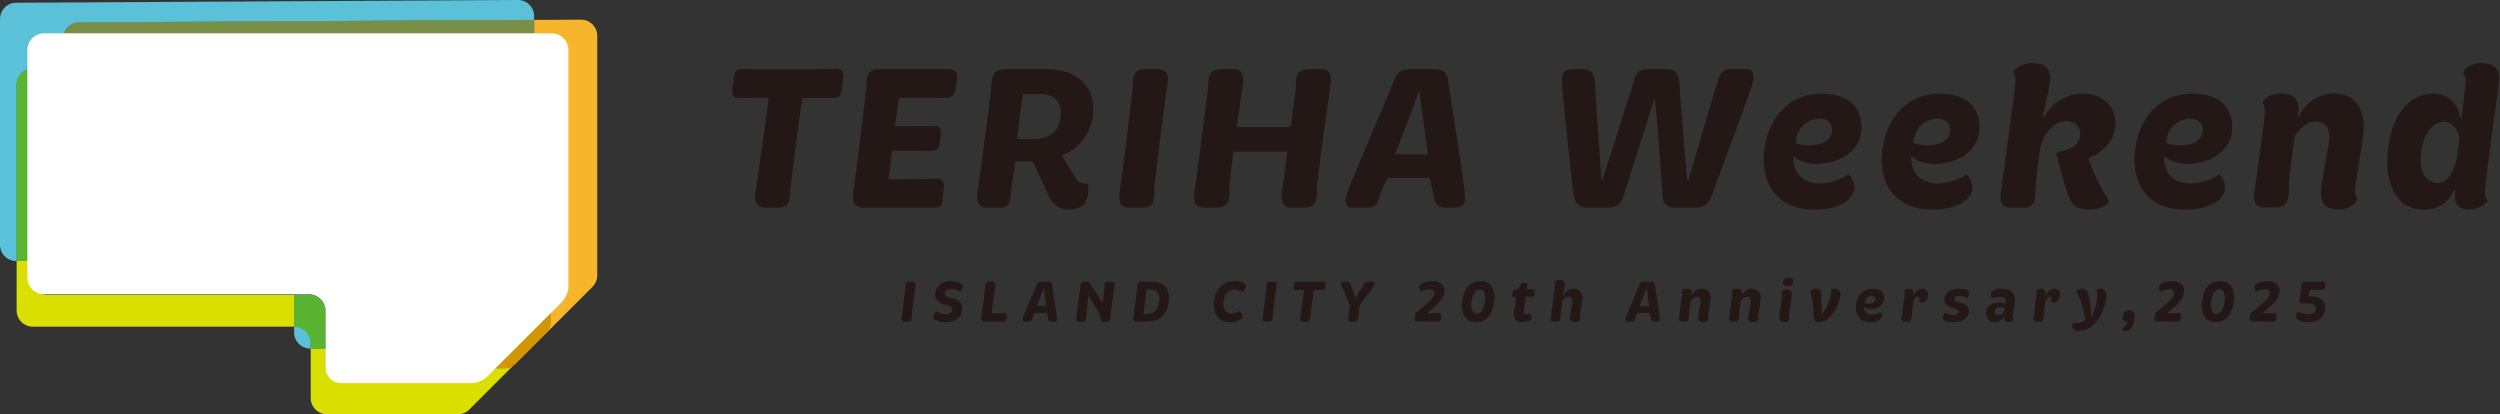 <svg id="logo" xmlns="http://www.w3.org/2000/svg" xmlns:xlink="http://www.w3.org/1999/xlink" width="676" height="112" viewBox="0 0 676 112">
  <rect x="0" y="0" width="676" height="112" fill="#333333" stroke="none"/>
  <defs>
    <clipPath id="clip-path">
      <rect id="長方形_16" data-name="長方形 16" width="675.812" height="112" fill="none"/>
    </clipPath>
    <clipPath id="clip-path-3">
      <rect id="長方形_11" data-name="長方形 11" width="127.309" height="4.493" transform="translate(17.118 5.385)" fill="none"/>
    </clipPath>
    <clipPath id="clip-path-4">
      <rect id="長方形_12" data-name="長方形 12" width="3.983" height="52.049" transform="translate(4.491 18.53)" fill="none"/>
    </clipPath>
    <clipPath id="clip-path-5">
      <rect id="長方形_13" data-name="長方形 13" width="8.473" height="14.516" transform="translate(79.53 79.737)" fill="none"/>
    </clipPath>
    <clipPath id="clip-path-6">
      <rect id="長方形_14" data-name="長方形 14" width="15.458" height="15.458" transform="translate(133.46 84.111)" fill="none"/>
    </clipPath>
  </defs>
  <g id="グループ_40" data-name="グループ 40">
    <g id="グループ_39" data-name="グループ 39" clip-path="url(#clip-path)">
      <g id="グループ_38" data-name="グループ 38">
        <g id="グループ_37" data-name="グループ 37" clip-path="url(#clip-path)">
          <path id="パス_63" data-name="パス 63" d="M207.828,26.416c-1.652,0-6.714,0-7.594.113-1.983.164-2.367-.772-2.146-2.643l.384-3.028c.219-1.76.606-2.145,2.917-2.145,0,0,20.75.166,24.491-.109,1.926-.112,2.367,1.045,2.092,2.86l-.387,2.862c-.219,1.763-.6,2.147-2.917,2.147h-7.7c-1.211,7.593-3.081,22.95-3.247,24.271-.275,2.255.606,5.393-3.413,5.393h-3.41c-3.029,0-2.863-2.642-2.532-4.734.328-1.98,2.751-18.711,3.466-24.987" fill="#231815"/>
          <path id="パス_64" data-name="パス 64" d="M230.8,51.35c.825-5.284,3.247-25.7,3.411-27.244.221-2.255-.494-5.393,3.522-5.393H256.39c2.314,0,2.533,1.1,2.314,2.863l-.222,2.311c-.219,1.87-1.265,2.641-3.138,2.585-2.751-.055-7.538-.055-12.272-.055l-1.046,7.706c3.523,0,9.137,0,10.4-.056a1.716,1.716,0,0,1,1.982,2.148l-.331,2.476c-.219,1.761-.771,2.036-2.257,2.092-1.54,0-6.989-.056-10.62,0-.385,2.917-.662,5.337-.937,7.7,3.853,0,10.788-.056,12.494-.165,1.926-.11,2.641.771,2.422,2.641l-.33,3.029c-.222,1.761-.606,2.145-2.917,2.145h-18.6c-3.026,0-2.805-2.7-2.53-4.787" fill="#231815"/>
          <path id="パス_65" data-name="パス 65" d="M264.409,51.35c.771-5.284,3.469-25.7,3.578-27.3.221-2.257-.109-5.34,3.853-5.34H282.9c8.918,0,13.6,5.284,12.605,12.825a13.336,13.336,0,0,1-8.368,10.511l3.635,5.945c.934,1.6,1.98,1.649,3.466,1.649.5,5.339-1.817,7.045-5.174,7.045-3.245,0-4.731-1.815-5.777-4.457l-4.075-8.586h-4.677c-.164,1.211-1.044,6.825-1.156,8.7-.165,2.861-.881,3.8-3.136,3.8h-3.3c-3.082,0-2.861-2.7-2.532-4.787m15.247-13.761c4.126,0,6.548-1.98,7.1-5.833.44-3.192-.824-6.33-5.449-6.33h-4.733c-.438,2.863-1.21,9.521-1.6,12.163Z" fill="#231815"/>
          <path id="パス_66" data-name="パス 66" d="M306.248,24.106c.221-2.255-.5-5.393,3.522-5.393h3.357c3.082,0,2.807,2.642,2.477,4.734-.716,4.568-3.192,23.994-3.467,27.3-.109,2.255.659,5.392-3.466,5.392h-3.3c-3.083,0-2.861-2.7-2.533-4.787.771-5.283,2.973-23.226,3.413-27.244" fill="#231815"/>
          <path id="パス_67" data-name="パス 67" d="M323.067,51.35c.771-5.284,3.357-25.7,3.576-27.244.275-2.255-.494-5.393,3.522-5.393h3.36c3.079,0,2.8,2.641,2.476,4.733-.165.99-.881,5.724-1.542,10.9h14.585c.55-4.953,1.156-8.969,1.321-10.236.219-2.255-.552-5.393,3.466-5.393h3.357c3.082,0,2.807,2.641,2.532,4.733-.384,2.311-3.412,24-3.631,27.3-.112,2.255.606,5.393-3.523,5.393h-3.3c-3.082,0-2.807-2.7-2.53-4.787L348.108,41H333.525c-.553,4.568-1.1,8.587-1.1,9.742-.11,2.255.605,5.393-3.523,5.393h-3.3c-3.084,0-2.863-2.7-2.532-4.787" fill="#231815"/>
          <path id="パス_68" data-name="パス 68" d="M364.368,52.009c1.983-5.449,11.56-27.463,12.275-29.5.825-2.258,1.377-3.8,4.787-3.8h6.439c2.807,0,3.578,1.539,3.8,3.631.222,2.036,4.075,25.977,4.35,29.446.33,2.311.274,4.347-2.367,4.347h-2.807c-2.861,0-3.082-2.311-3.248-3.522L386.66,48.1H375.212a43.826,43.826,0,0,0-1.982,4.4c-.606,2.311-.99,3.632-3.632,3.632H365.58c-2.036,0-1.98-2.145-1.212-4.128m21.74-10.292c-.934-6.77-1.98-14.53-2.2-16.784h-.329c-.881,2.641-3.853,10.289-6.385,16.784Z" fill="#231815"/>
          <path id="パス_69" data-name="パス 69" d="M422.409,23.39c-.109-2.311-.44-4.678,2.751-4.678h2.807c3.082,0,3.248,2.477,3.3,3.578.165,3.742,1.374,21.463,1.761,26.252h.275c2.036-5.945,7.7-24.272,8.365-26.033.55-2.257,1.1-3.8,3.963-3.8h5.449c2.751,0,2.97,2.586,3.026,3.8.165,3.632,1.651,21.519,2.092,26.143h.328c1.652-5.78,7.266-24.491,7.816-26.252.662-2.257,1.046-3.688,3.8-3.688h4.128c2.257,0,2.092,2.367,1.433,4.4-1.817,5.668-9.193,25.1-10.073,27.629-.771,2.255-1.431,5.393-5.062,5.393h-5.505c-1.98,0-3.522-.881-3.522-3.467-.11-2.588-1.487-20.64-2.037-25.592h-.275c-1.87,6.22-7.265,22.62-8.146,25.7-.715,2.642-2.2,3.357-4.237,3.357h-5.724c-3.248,0-3.523-2.807-3.8-4.734-.331-2.642-2.7-24.544-2.917-28.013" fill="#231815"/>
          <path id="パス_70" data-name="パス 70" d="M492.537,25.317c7.816,0,11.063,4.238,10.788,9.468-.165,6.273-6.273,9.521-12.053,9.521-4.459,0-6.108-2.039-6.108-2.039l-.222.166c-.219,3.412,1.706,7.156,7.266,7.156a14.689,14.689,0,0,0,7.648-2.423,4.9,4.9,0,0,1,1.543,3.853c-.219,3.026-4.238,5.668-10.733,5.668-10.292,0-14.143-7.1-13.7-14.639.552-9.8,6.661-16.731,15.576-16.731m-3.3,13.98c3.191,0,6.108-1.211,6.164-4.128.053-1.817-1.265-3.082-3.522-3.082a6.467,6.467,0,0,0-6.22,5.5c-.054.441-.166,1.046-.166,1.046a9.475,9.475,0,0,0,3.744.662" fill="#231815"/>
          <path id="パス_71" data-name="パス 71" d="M524.435,25.317c7.816,0,11.063,4.238,10.788,9.468-.165,6.273-6.273,9.521-12.053,9.521-4.459,0-6.108-2.039-6.108-2.039l-.221.166c-.219,3.412,1.707,7.156,7.266,7.156a14.7,14.7,0,0,0,7.65-2.423,4.9,4.9,0,0,1,1.54,3.853c-.221,3.026-4.238,5.668-10.733,5.668-10.291,0-14.145-7.1-13.7-14.639.55-9.8,6.658-16.731,15.573-16.731m-3.3,13.98c3.192,0,6.108-1.211,6.164-4.128.056-1.817-1.267-3.082-3.522-3.082a6.467,6.467,0,0,0-6.22,5.5c-.054.441-.165,1.046-.165,1.046a9.484,9.484,0,0,0,3.743.662" fill="#231815"/>
          <path id="パス_72" data-name="パス 72" d="M541.117,51.35c.771-5.284,3.741-27.354,3.853-28.894a5.466,5.466,0,0,0-.552-2.919c.44-.88,1.927-2.476,5.118-2.476,4.624,0,5.12,2.863,4.68,5.449-.277,2.092-1.377,6.879-1.873,9.027l.44.053A11.74,11.74,0,0,1,563.3,25.317c5.393,0,9.08,3.688,8.7,8.64-.6,6.661-7.322,8.753-7.322,8.753,1.1,3.906,5.065,11.116,5.724,11.666,0,0-1.374,2.311-5.228,2.311s-4.843-1.43-5.614-3.192c-1.155-2.476-2.586-8.586-3.522-11.722l.55-.771c3.138-.331,5.614-1.761,5.889-4.568.275-2.255-1.486-3.688-3.742-3.688-3.8,0-6.713,4.074-7.265,8.587-.275,1.926-.825,6.548-1.046,9.411-.164,2.255.552,5.393-3.467,5.393h-3.357c-3.026,0-2.807-2.7-2.476-4.787" fill="#231815"/>
          <path id="パス_73" data-name="パス 73" d="M592.776,25.317c7.816,0,11.063,4.238,10.788,9.468-.165,6.273-6.273,9.521-12.053,9.521-4.459,0-6.108-2.039-6.108-2.039l-.221.166c-.219,3.412,1.707,7.156,7.266,7.156a14.7,14.7,0,0,0,7.65-2.423,4.905,4.905,0,0,1,1.54,3.853c-.222,3.026-4.238,5.668-10.733,5.668-10.292,0-14.145-7.1-13.7-14.639.55-9.8,6.658-16.731,15.573-16.731m-3.3,13.98c3.192,0,6.108-1.211,6.164-4.128.056-1.817-1.267-3.082-3.522-3.082a6.467,6.467,0,0,0-6.22,5.5c-.054.441-.166,1.046-.166,1.046a9.5,9.5,0,0,0,3.744.662" fill="#231815"/>
          <path id="パス_74" data-name="パス 74" d="M609.684,51.294c1.209-8.862,2.586-18.271,2.751-20.859a4.965,4.965,0,0,0-.661-2.751s1.1-2.367,5.12-2.367c3.851,0,4.678,2.146,4.622,4.347a14.225,14.225,0,0,1-.219,2.092h.275a10.323,10.323,0,0,1,9.8-6.5c5.227,0,8.144,4.515,7.759,9.687-.219,3.8-2.257,14.31-2.31,16.455a4.581,4.581,0,0,0,.6,2.533,5.355,5.355,0,0,1-5.064,2.7c-4.622,0-4.843-2.972-4.734-5.064.056-2.586,2.092-11.613,2.2-14.255.112-2.42-.934-4.456-3.466-4.456-3.247,0-5.283,3.135-5.833,3.962-.552,3.632-1.211,8.2-1.486,11.448-.275,3.357.659,7.813-3.632,7.813h-3.194c-3.026,0-2.861-2.695-2.53-4.787" fill="#231815"/>
          <path id="パス_75" data-name="パス 75" d="M645.583,42.1c.549-10.4,5.614-16.787,12.274-16.787a7.141,7.141,0,0,1,7.32,6.5h.384c.606-4.128.99-7.816,1.155-9.686A3.7,3.7,0,0,0,666,19.593c.219-.5,1.6-2.532,5.065-2.532,4.512,0,5.062,3.029,4.622,5.614-.331,2.258-3.579,25.647-3.742,29a4.61,4.61,0,0,0,.716,2.7,6.942,6.942,0,0,1-5.065,2.311c-3.138,0-4.237-2.036-3.632-5.283h-.386a8.531,8.531,0,0,1-8.254,5.283c-5.67,0-10.348-4.678-9.742-14.583m18.932-.771.55-4.184c-.329-.99-1.321-4.237-4.291-4.237s-5.945,3.522-6.22,9.851c-.166,4.019,1.652,6.714,4.459,6.714,2.585,0,4.952-2.861,5.5-8.144" fill="#231815"/>
          <path id="パス_76" data-name="パス 76" d="M244.824,77.725c.063-.65-.144-1.554,1.016-1.554h.966c.89,0,.811.76.716,1.363-.208,1.318-.92,6.921-1,7.872-.03.652.191,1.556-1,1.556h-.951c-.89,0-.827-.778-.732-1.382.224-1.523.858-6.7.986-7.855" fill="#231815"/>
          <path id="パス_77" data-name="パス 77" d="M252.549,84.977a2.725,2.725,0,0,1,.573-.855,4.193,4.193,0,0,0,2.682.841c.952,0,1.635-.478,1.7-1.174.063-.524-.366-.923-1.3-1.223l-1.141-.333c-1.333-.429-2.269-1.223-2.173-2.714.142-2.143,1.807-3.509,4.284-3.509a5.588,5.588,0,0,1,2.586.574c.573.284.826.6.349,1.619a3.467,3.467,0,0,1-.459.68,5.134,5.134,0,0,0-2.556-.713c-.969,0-1.507.459-1.6,1.141-.063.587.459.89,1.19,1.1l1.125.319c1.843.539,2.477,1.6,2.381,2.889-.158,2.269-2,3.506-4.571,3.506a6.026,6.026,0,0,1-2.506-.524c-.729-.333-.92-.776-.557-1.619" fill="#231815"/>
          <path id="パス_78" data-name="パス 78" d="M266.447,77.392c.063-.666.047-1.221.967-1.221h.983c.682,0,.841.508.731,1.221-.223,1.6-.906,5.919-1,7.348,1.062.016,2.919,0,3.4-.047.539-.063.776.284.713.808l-.112.795c-.062.507-.174.666-.841.666h-4.966c-.762,0-1.062-.524-.937-1.349.317-2.46.825-5.952,1.065-8.221" fill="#231815"/>
          <path id="パス_79" data-name="パス 79" d="M276.653,85.772c.571-1.57,3.334-7.918,3.539-8.505.24-.652.4-1.1,1.381-1.1h1.857c.811,0,1.032.443,1.1,1.046.065.587,1.174,7.492,1.253,8.491.1.666.079,1.253-.68,1.253h-.811c-.824,0-.887-.666-.936-1.015l-.271-1.3h-3.3a12.715,12.715,0,0,0-.57,1.269c-.175.666-.287,1.048-1.049,1.048H277c-.587,0-.571-.619-.35-1.19m6.269-2.968c-.27-1.952-.571-4.189-.634-4.841h-.1c-.254.762-1.111,2.968-1.84,4.841Z" fill="#231815"/>
          <path id="パス_80" data-name="パス 80" d="M291.075,85.58c.224-1.522.986-7.584,1.048-8.029.1-.65-.032-1.379,1.049-1.379H294.5l3.571,5.745h.126c.049-.716.524-4.875.541-5.065.016-.333.1-.68.936-.68h.951c.873,0,.81.759.715,1.363-.112.668-1,6.92-1.048,7.871-.031.653.174,1.556-1,1.556h-.92c-.778,0-.808-.667-.762-1.174.063-.619-2.46-4.491-3.205-5.681h-.142c-.129,1.062-.462,4.936-.494,5.3-.031.653.175,1.556-1,1.556h-.966c-.874,0-.811-.778-.732-1.382" fill="#231815"/>
          <path id="パス_81" data-name="パス 81" d="M306.511,85.581c.238-1.524.951-7.411,1.016-7.856.063-.649-.128-1.553,1.029-1.553h2.826c3.763,0,4.937,2.252,4.65,5.4-.3,3.126-2.141,5.395-5.9,5.395H307.24c-.873,0-.808-.778-.729-1.381m3.76-.713c2.381,0,2.938-1.652,3.143-3.334.191-1.714-.063-3.268-2.318-3.268H310.08c-.252,1.523-.68,4.808-.871,6.6Z" fill="#231815"/>
          <path id="パス_82" data-name="パス 82" d="M333.858,76.011a4.149,4.149,0,0,1,2.777.794c.254.222.508.65-.11,1.524a2.6,2.6,0,0,1-.682.715,2.794,2.794,0,0,0-2.08-.731c-2.032,0-2.889,1.761-2.968,3.666-.047,1.554.636,2.826,2.11,2.826a3.313,3.313,0,0,0,1.81-.524c.287-.175.62-.333.808.158l.366.92c.142.3.238.541-.128.809a5.3,5.3,0,0,1-3.2.953c-3.206,0-4.443-2.381-4.331-5.142.126-3.571,2.3-5.968,5.633-5.968" fill="#231815"/>
          <path id="パス_83" data-name="パス 83" d="M342.447,77.725c.063-.65-.145-1.554,1.016-1.554h.966c.89,0,.811.76.716,1.363-.208,1.318-.921,6.921-1,7.872-.03.652.191,1.556-1,1.556h-.951c-.89,0-.827-.778-.732-1.382.224-1.523.858-6.7.986-7.855" fill="#231815"/>
          <path id="パス_84" data-name="パス 84" d="M352.609,78.391c-.475,0-1.936,0-2.19.033-.571.047-.682-.222-.62-.761l.112-.874c.063-.509.175-.617.841-.617,0,0,5.983.047,7.064-.033.554-.033.682.3.6.825l-.11.825c-.065.508-.175.619-.841.619h-2.222c-.35,2.189-.89,6.618-.937,7-.079.653.175,1.557-.983,1.557h-.985c-.872,0-.825-.762-.73-1.366.1-.57.795-5.4,1-7.205" fill="#231815"/>
          <path id="パス_85" data-name="パス 85" d="M364.985,82.662c-.366-1.048-2.064-5.032-2.271-5.491-.159-.349-.268-1,.573-1h1.078c.65,0,.8.442.874.808.254.795.983,2.81,1.253,3.539h.1c.538-.858,1.936-3.064,2.206-3.634.2-.462.429-.713,1.221-.713h1.19c.508,0,.683.554.382.983-.477.666-3.4,4.761-4,5.57-.032.475-.27,2.159-.3,2.681-.03.652.175,1.556-1,1.556h-.951c-.889,0-.827-.778-.731-1.381.112-.776.333-2.474.382-2.919" fill="#231815"/>
          <path id="パス_86" data-name="パス 86" d="M382.667,84.788c1.6-1.493,5.046-3.649,5.221-5.46.065-.6-.334-1.094-1.254-1.094a5.537,5.537,0,0,0-2.476.65,2.189,2.189,0,0,1-.268-.587c-.333-1.175.158-1.445.65-1.7a6.345,6.345,0,0,1,2.809-.586c1.874,0,3.318,1.016,3.206,2.779-.142,2.411-2.651,4.142-4.508,5.807l-.016.143c.6-.016,2.635-.079,2.968-.109.587-.066.794.267.715.808l-.128.9c-.079.508-.2.62-.92.62l-5.333-.017c-.617,0-.824-.221-.792-.778Z" fill="#231815"/>
          <path id="パス_87" data-name="パス 87" d="M395.351,82.438c.142-3.6,1.538-6.427,5.063-6.427,2.888,0,3.95,2.413,3.6,5.556-.38,3.11-1.808,5.554-4.983,5.554-2.555,0-3.76-2.048-3.681-4.683m6.19-.871c.205-1.731-.081-3.3-1.349-3.3-1.589,0-2.288,1.952-2.35,3.951-.047,1.316.27,2.651,1.414,2.651,1.332,0,2.061-1.635,2.285-3.3" fill="#231815"/>
          <path id="パス_88" data-name="パス 88" d="M409.965,80.248h-.7c-.3,0-.414-.1-.382-.4l.1-.983c.016-.159.126-.35.475-.445a1.861,1.861,0,0,0,1.715-1.524.476.476,0,0,1,.508-.4h.794a.5.5,0,0,1,.508.65c-.049.413-.112.809-.159,1.079.333.016,1.221.016,1.761,0,.35-.016.459.221.429.429l-.158,1.19c-.017.238-.112.382-.415.382-.571-.016-1.712,0-1.873,0-.189,1.284-.426,2.982-.538,3.951-.063.666.112.825.571.825.333.016.666-.142.969-.126.284.014.554.221.538.729a7.153,7.153,0,0,1-.126.967,10.771,10.771,0,0,1-2.572.54c-1.649,0-2.222-.936-2.031-2.572.112-.887.54-3.727.587-4.3" fill="#231815"/>
          <path id="パス_89" data-name="パス 89" d="M419.355,85.58c.238-1.522,1.079-7.98,1.111-8.425a1.142,1.142,0,0,0-.191-.731,1.5,1.5,0,0,1,1.461-.73c1.316,0,1.444.825,1.316,1.573l-.38,2.681h.126a2.938,2.938,0,0,1,2.826-1.873,2.33,2.33,0,0,1,2.236,2.793c-.063,1.094-.666,4.11-.682,4.729a1.5,1.5,0,0,0,.191.746,1.585,1.585,0,0,1-1.477.778c-1.333,0-1.379-.857-1.349-1.475.016-.748.6-3.351.636-4.111.033-.7-.27-1.286-1-1.286a2.271,2.271,0,0,0-1.715,1.174c-.221,1.65-.445,3.317-.461,3.983-.047.653.161,1.556-1,1.556h-.9c-.89,0-.825-.778-.746-1.382" fill="#231815"/>
          <path id="パス_90" data-name="パス 90" d="M439.658,85.772c.57-1.57,3.333-7.918,3.539-8.505.239-.652.4-1.1,1.38-1.1h1.858c.81,0,1.031.443,1.1,1.046.065.587,1.173,7.492,1.253,8.491.1.666.079,1.253-.68,1.253h-.811c-.826,0-.887-.666-.937-1.015l-.27-1.3h-3.3a12.494,12.494,0,0,0-.57,1.269c-.175.666-.287,1.048-1.05,1.048h-1.156c-.587,0-.572-.619-.35-1.19m6.269-2.968c-.271-1.952-.572-4.189-.634-4.841h-.1c-.254.762-1.112,2.968-1.841,4.841Z" fill="#231815"/>
          <path id="パス_91" data-name="パス 91" d="M454.031,85.564c.349-2.553.746-5.267.792-6.013a1.427,1.427,0,0,0-.189-.794,1.527,1.527,0,0,1,1.475-.683c1.111,0,1.349.62,1.335,1.254a4.047,4.047,0,0,1-.065.6h.079a2.978,2.978,0,0,1,2.826-1.873,2.356,2.356,0,0,1,2.238,2.793c-.065,1.1-.652,4.126-.668,4.745a1.354,1.354,0,0,0,.174.732,1.542,1.542,0,0,1-1.458.776c-1.335,0-1.4-.857-1.365-1.459.014-.747.6-3.349.634-4.111.032-.7-.271-1.286-1-1.286a2.227,2.227,0,0,0-1.682,1.144c-.158,1.046-.349,2.364-.428,3.3-.079.966.191,2.252-1.049,2.252h-.92c-.871,0-.824-.778-.729-1.381" fill="#231815"/>
          <path id="パス_92" data-name="パス 92" d="M467.587,85.564c.349-2.553.745-5.267.792-6.013a1.436,1.436,0,0,0-.189-.794,1.527,1.527,0,0,1,1.475-.683c1.111,0,1.349.62,1.332,1.254a4.031,4.031,0,0,1-.062.6h.079a2.976,2.976,0,0,1,2.826-1.873,2.354,2.354,0,0,1,2.236,2.793c-.063,1.1-.65,4.126-.666,4.745a1.354,1.354,0,0,0,.174.732,1.542,1.542,0,0,1-1.458.776c-1.335,0-1.4-.857-1.365-1.459.016-.747.6-3.349.634-4.111.032-.7-.271-1.286-1-1.286a2.227,2.227,0,0,0-1.682,1.144c-.158,1.046-.349,2.364-.429,3.3-.079.966.192,2.252-1.048,2.252h-.92c-.874,0-.825-.778-.729-1.381" fill="#231815"/>
          <path id="パス_93" data-name="パス 93" d="M481.9,79.741a1.517,1.517,0,0,0-.175-.825s.287-.683,1.428-.683c1.27,0,1.382.746,1.333,1.556-.08,1.032-.746,5.4-.746,5.871a1.417,1.417,0,0,0,.175.748,1.465,1.465,0,0,1-1.444.713c-1.317,0-1.382-.825-1.317-1.54.094-1.111.7-4.967.746-5.84m.27-3.476c.109-1.03.7-1.142,1.444-1.142.73,0,1.3.112,1.2,1.142-.11,1-.683,1.111-1.412,1.111-.778,0-1.316-.109-1.237-1.111" fill="#231815"/>
          <path id="パス_94" data-name="パス 94" d="M489.422,78.774a1.833,1.833,0,0,1,1.556-.7,1.386,1.386,0,0,1,1.461,1.619c.063,1.062.142,3.173.063,5.3l.079.063a11.887,11.887,0,0,0,2.572-6.174,4.738,4.738,0,0,0,0-.712,4.594,4.594,0,0,1,.887-.1,1.481,1.481,0,0,1,1.619,1.682c-.349,3.175-3.03,7.364-5.712,7.364-1.19,0-1.493-.634-1.509-1.333-.11-3.205-.555-6.206-1.016-7.014" fill="#231815"/>
          <path id="パス_95" data-name="パス 95" d="M506.321,78.075c2.255,0,3.189,1.223,3.11,2.73-.047,1.808-1.808,2.744-3.476,2.744a2.266,2.266,0,0,1-1.761-.587l-.063.049a1.875,1.875,0,0,0,2.094,2.062,4.242,4.242,0,0,0,2.206-.7,1.406,1.406,0,0,1,.445,1.109c-.063.874-1.223,1.636-3.093,1.636-2.968,0-4.08-2.048-3.954-4.222.159-2.825,1.922-4.824,4.492-4.824m-.953,4.03c.922,0,1.764-.347,1.777-1.19.017-.522-.363-.888-1.015-.888a1.862,1.862,0,0,0-1.792,1.587c-.016.128-.049.3-.049.3a2.763,2.763,0,0,0,1.079.189" fill="#231815"/>
          <path id="パス_96" data-name="パス 96" d="M515.015,79.678a1.75,1.75,0,0,0-.176-.967,1.469,1.469,0,0,1,1.333-.636c1.159,0,1.349.73,1.141,1.873h.1a2.721,2.721,0,0,1,2.4-1.873c1.285,0,1.682.858,1.49,2.111a1.676,1.676,0,0,1-1.586,1.6,1.2,1.2,0,0,1-.729-.191c.19-.713.062-1.349-.4-1.349-.538,0-1.062.682-1.237,1.556-.254,1.428-.333,2.889-.474,4.158-.08.729-.32,1-.97,1h-.936c-.62,0-.9-.4-.778-1.191.223-1.507.666-4.792.827-6.094" fill="#231815"/>
          <path id="パス_97" data-name="パス 97" d="M525.982,84.549a4.222,4.222,0,0,0,2.253.62c.682,0,1.4-.222,1.411-.825.017-.412-.4-.7-1.062-.9l-.9-.3c-1.349-.445-1.936-1.158-1.9-2.126.079-1.857,1.477-2.936,3.9-2.936,2.19,0,2.872.65,2.889,1.1a2.425,2.425,0,0,1-.746,1.428,4.09,4.09,0,0,0-2.094-.571c-.478,0-1.256.126-1.27.795-.016.333.222.587.792.745l1.032.3c1.428.4,2.111,1.206,2.078,2.238-.063,1.873-1.554,3.015-4.188,3.015-2.365,0-2.9-.683-2.84-1.3a2.3,2.3,0,0,1,.65-1.272" fill="#231815"/>
          <path id="パス_98" data-name="パス 98" d="M540.291,81.8a5.7,5.7,0,0,1,1.935.3,2.314,2.314,0,0,0,.079-.508c.031-.667-.127-1.284-1.476-1.284a8.711,8.711,0,0,0-2.19.317c-.063-.128-.571-1.239.079-1.889a3.949,3.949,0,0,1,2.619-.667c2.555,0,3.682,1.382,3.492,3.635-.047.778-.541,3.3-.555,3.871a1.633,1.633,0,0,0,.205.827,1.668,1.668,0,0,1-1.428.713c-.794,0-1.253-.459-.983-1.665h-.079a2.839,2.839,0,0,1-2.509,1.665,2.26,2.26,0,0,1-2.428-2.49c.063-1.764,1.461-2.779,3.239-2.826m.046,3.413a1.8,1.8,0,0,0,1.715-1.27l.095-.715a4.341,4.341,0,0,0-1.095-.158c-.922,0-1.682.4-1.731,1.253-.016.508.366.89,1.016.89" fill="#231815"/>
          <path id="パス_99" data-name="パス 99" d="M550.687,79.678a1.752,1.752,0,0,0-.175-.967,1.466,1.466,0,0,1,1.333-.636c1.158,0,1.349.73,1.141,1.873h.1a2.723,2.723,0,0,1,2.4-1.873c1.286,0,1.682.858,1.491,2.111a1.676,1.676,0,0,1-1.587,1.6,1.2,1.2,0,0,1-.729-.191c.189-.713.063-1.349-.4-1.349-.538,0-1.062.682-1.237,1.556-.254,1.428-.333,2.889-.475,4.158-.079.729-.319,1-.969,1h-.937c-.617,0-.9-.4-.778-1.191.224-1.507.669-4.792.827-6.094" fill="#231815"/>
          <path id="パス_100" data-name="パス 100" d="M561.722,87.407a3.225,3.225,0,0,0,2.11-.906,18.727,18.727,0,0,0-2.427-7.727,1.737,1.737,0,0,1,1.524-.7c1.332,0,1.712,1.062,2.061,2.951a33.965,33.965,0,0,1,.462,4.538l.111.033a13.693,13.693,0,0,0,1.524-5.284,7.647,7.647,0,0,0-.1-2.11,2.834,2.834,0,0,1,.937-.128c.808,0,1.777.461,1.666,2.094-.334,4.175-3.334,9.332-7.364,9.332-1.3,0-1.9-.429-1.873-1.411a2.684,2.684,0,0,1,.221-.858,3.293,3.293,0,0,0,1.144.175" fill="#231815"/>
          <path id="パス_101" data-name="パス 101" d="M575.786,83.931c.92,0,1.635.491,1.428,2-.254,2.255-1.349,3.571-2.411,3.571-.937,0-.983-.634-.983-.715.014-.11,1.237-.7,1.444-1.808a1.166,1.166,0,0,1-1.272-1.318,1.614,1.614,0,0,1,1.794-1.729" fill="#231815"/>
          <path id="パス_102" data-name="パス 102" d="M582.688,84.788c1.6-1.493,5.046-3.649,5.221-5.46.065-.6-.334-1.094-1.254-1.094a5.536,5.536,0,0,0-2.476.65,2.188,2.188,0,0,1-.268-.587c-.333-1.175.159-1.445.65-1.7a6.346,6.346,0,0,1,2.809-.586c1.873,0,3.318,1.016,3.206,2.779-.142,2.411-2.651,4.142-4.508,5.807l-.016.143c.6-.016,2.635-.079,2.968-.109.587-.066.794.267.715.808l-.128.9c-.079.508-.205.62-.92.62l-5.333-.017c-.617,0-.824-.221-.792-.778Z" fill="#231815"/>
          <path id="パス_103" data-name="パス 103" d="M595.37,82.438c.142-3.6,1.54-6.427,5.063-6.427,2.888,0,3.951,2.413,3.6,5.556-.38,3.11-1.808,5.554-4.983,5.554-2.555,0-3.76-2.048-3.681-4.683m6.19-.871c.205-1.731-.079-3.3-1.351-3.3-1.587,0-2.283,1.952-2.348,3.951-.047,1.316.27,2.651,1.414,2.651,1.332,0,2.061-1.635,2.285-3.3" fill="#231815"/>
          <path id="パス_104" data-name="パス 104" d="M608.51,84.788c1.6-1.493,5.046-3.649,5.221-5.46.065-.6-.334-1.094-1.254-1.094a5.531,5.531,0,0,0-2.476.65,2.153,2.153,0,0,1-.268-.587c-.333-1.175.158-1.445.65-1.7a6.346,6.346,0,0,1,2.809-.586c1.873,0,3.318,1.016,3.206,2.779-.142,2.411-2.651,4.142-4.508,5.807l-.016.143c.6-.016,2.635-.079,2.968-.109.587-.066.794.267.715.808l-.128.9c-.079.508-.205.62-.92.62l-5.333-.017c-.617,0-.825-.221-.792-.778Z" fill="#231815"/>
          <path id="パス_105" data-name="パス 105" d="M621.413,84.215a5.967,5.967,0,0,0,2.889.749,1.734,1.734,0,0,0,1.889-1.524c.1-.841-.475-1.43-2.332-1.43-.557,0-1.1.049-1.461.049-.477,0-.715-.238-.6-.874.079-.363.4-2.856.508-3.65.1-.792.063-1.363,1.22-1.363h4.557c.666,0,.713.317.65.825l-.095.778c-.08.522-.445.68-1.158.666s-2.015-.016-2.968,0l-.287,1.745c2.793-.127,4.62.841,4.541,3.031-.08,2.222-1.668,3.9-4.524,3.9-2.286,0-3.714-.745-3.413-1.808a2.43,2.43,0,0,1,.587-1.1" fill="#231815"/>
          <path id="パス_106" data-name="パス 106" d="M8.474,18.53V14.278A4.375,4.375,0,0,1,12.829,9.9l4.289-.024a4.362,4.362,0,0,1,4.3-3.818l123.01-.674V4.376A4.376,4.376,0,0,0,140.031,0L4.356.744A4.376,4.376,0,0,0,0,5.12V66.2a4.376,4.376,0,0,0,4.376,4.376h.115V22.866A4.362,4.362,0,0,1,8.474,18.53" fill="#5bc1d8"/>
          <path id="パス_107" data-name="パス 107" d="M79.645,88.326H79.53v1.552a4.376,4.376,0,0,0,4.376,4.375h.115V92.7a4.376,4.376,0,0,0-4.376-4.376" fill="#5bc1d8"/>
          <path id="パス_108" data-name="パス 108" d="M157.093,5.316l-12.666.069v3.8l4.077-.022a4.376,4.376,0,0,1,4.4,4.376V78.316a4.372,4.372,0,0,1-1.282,3.094l-2.7,2.7V86.9A4.377,4.377,0,0,1,147.637,90l-8.859,8.859a4.31,4.31,0,0,0,.711-.571l20.719-20.719a4.376,4.376,0,0,0,1.282-3.094V9.692a4.376,4.376,0,0,0-4.4-4.376" fill="#f7b52c"/>
          <g id="グループ_27" data-name="グループ 27" style="mix-blend-mode: multiply;isolation: isolate">
            <g id="グループ_26" data-name="グループ 26">
              <g id="グループ_25" data-name="グループ 25" clip-path="url(#clip-path-3)">
                <path id="パス_109" data-name="パス 109" d="M17.118,9.878l127.309-.7v-3.8L21.418,6.06a4.362,4.362,0,0,0-4.3,3.818" fill="#5bc1d8"/>
              </g>
            </g>
          </g>
          <path id="パス_110" data-name="パス 110" d="M17.118,9.878l127.309-.7v-3.8L21.418,6.06a4.362,4.362,0,0,0-4.3,3.818" fill="#798f48"/>
          <path id="パス_111" data-name="パス 111" d="M12.85,79.737a4.376,4.376,0,0,1-4.376-4.376V70.579H4.491V83.95a4.376,4.376,0,0,0,4.376,4.376H79.53V79.737Z" fill="#dadf00"/>
          <path id="パス_112" data-name="パス 112" d="M133.46,99.569l-2.56,2.56a4.376,4.376,0,0,1-3.095,1.282H92.379A4.376,4.376,0,0,1,88,99.035V94.253H84.02v13.371A4.376,4.376,0,0,0,88.4,112h35.427a4.374,4.374,0,0,0,3.094-1.282l11.861-11.861a4.368,4.368,0,0,1-2.384.712Z" fill="#dadf00"/>
          <g id="グループ_30" data-name="グループ 30" style="mix-blend-mode: multiply;isolation: isolate">
            <g id="グループ_29" data-name="グループ 29">
              <g id="グループ_28" data-name="グループ 28" clip-path="url(#clip-path-4)">
                <path id="パス_113" data-name="パス 113" d="M8.474,18.53a4.362,4.362,0,0,0-3.983,4.336V70.579H8.474Z" fill="#5bc1d8"/>
              </g>
            </g>
          </g>
          <path id="パス_114" data-name="パス 114" d="M8.474,18.53a4.362,4.362,0,0,0-3.983,4.336V70.579H8.474Z" fill="#5bb431"/>
          <g id="グループ_33" data-name="グループ 33" style="mix-blend-mode: multiply;isolation: isolate">
            <g id="グループ_32" data-name="グループ 32">
              <g id="グループ_31" data-name="グループ 31" clip-path="url(#clip-path-5)">
                <path id="パス_115" data-name="パス 115" d="M88,84.113a4.376,4.376,0,0,0-4.376-4.376h-4.1v8.589h.115A4.376,4.376,0,0,1,84.02,92.7v1.551H88Z" fill="#5bc1d8"/>
              </g>
            </g>
          </g>
          <path id="パス_116" data-name="パス 116" d="M88,84.113a4.376,4.376,0,0,0-4.376-4.376h-4.1v8.589h.115A4.376,4.376,0,0,1,84.02,92.7v1.551H88Z" fill="#5bb431"/>
          <g id="グループ_36" data-name="グループ 36" style="mix-blend-mode: multiply;isolation: isolate">
            <g id="グループ_35" data-name="グループ 35">
              <g id="グループ_34" data-name="グループ 34" clip-path="url(#clip-path-6)">
                <path id="パス_117" data-name="パス 117" d="M148.918,86.9V84.112L133.46,99.569H136.4a4.374,4.374,0,0,0,2.383-.711L147.637,90a4.376,4.376,0,0,0,1.281-3.094" fill="#f7b52c"/>
              </g>
            </g>
          </g>
          <path id="パス_118" data-name="パス 118" d="M148.918,86.9V84.112L133.46,99.569H136.4a4.374,4.374,0,0,0,2.383-.711L147.637,90a4.376,4.376,0,0,0,1.281-3.094" fill="#d19600"/>
          <path id="パス_119" data-name="パス 119" d="M96.592,95.193v-.94H88v4.782a4.376,4.376,0,0,0,4.376,4.376h35.427a4.376,4.376,0,0,0,3.094-1.282l2.56-2.56H100.968a4.376,4.376,0,0,1-4.376-4.376" fill="#fff"/>
          <path id="パス_120" data-name="パス 120" d="M149.168,9.018H11.942a4.548,4.548,0,0,0-4.548,4.548V75.033a4.548,4.548,0,0,0,4.548,4.548H83.551a4.5,4.5,0,0,1,4.5,4.5V99.408a4.184,4.184,0,0,0,4.184,4.184h35.117a6.324,6.324,0,0,0,4.472-1.851L151.8,81.782a6.529,6.529,0,0,0,1.912-4.616v-63.6a4.548,4.548,0,0,0-4.548-4.548" fill="#fff"/>
        </g>
      </g>
    </g>
  </g>
</svg>
